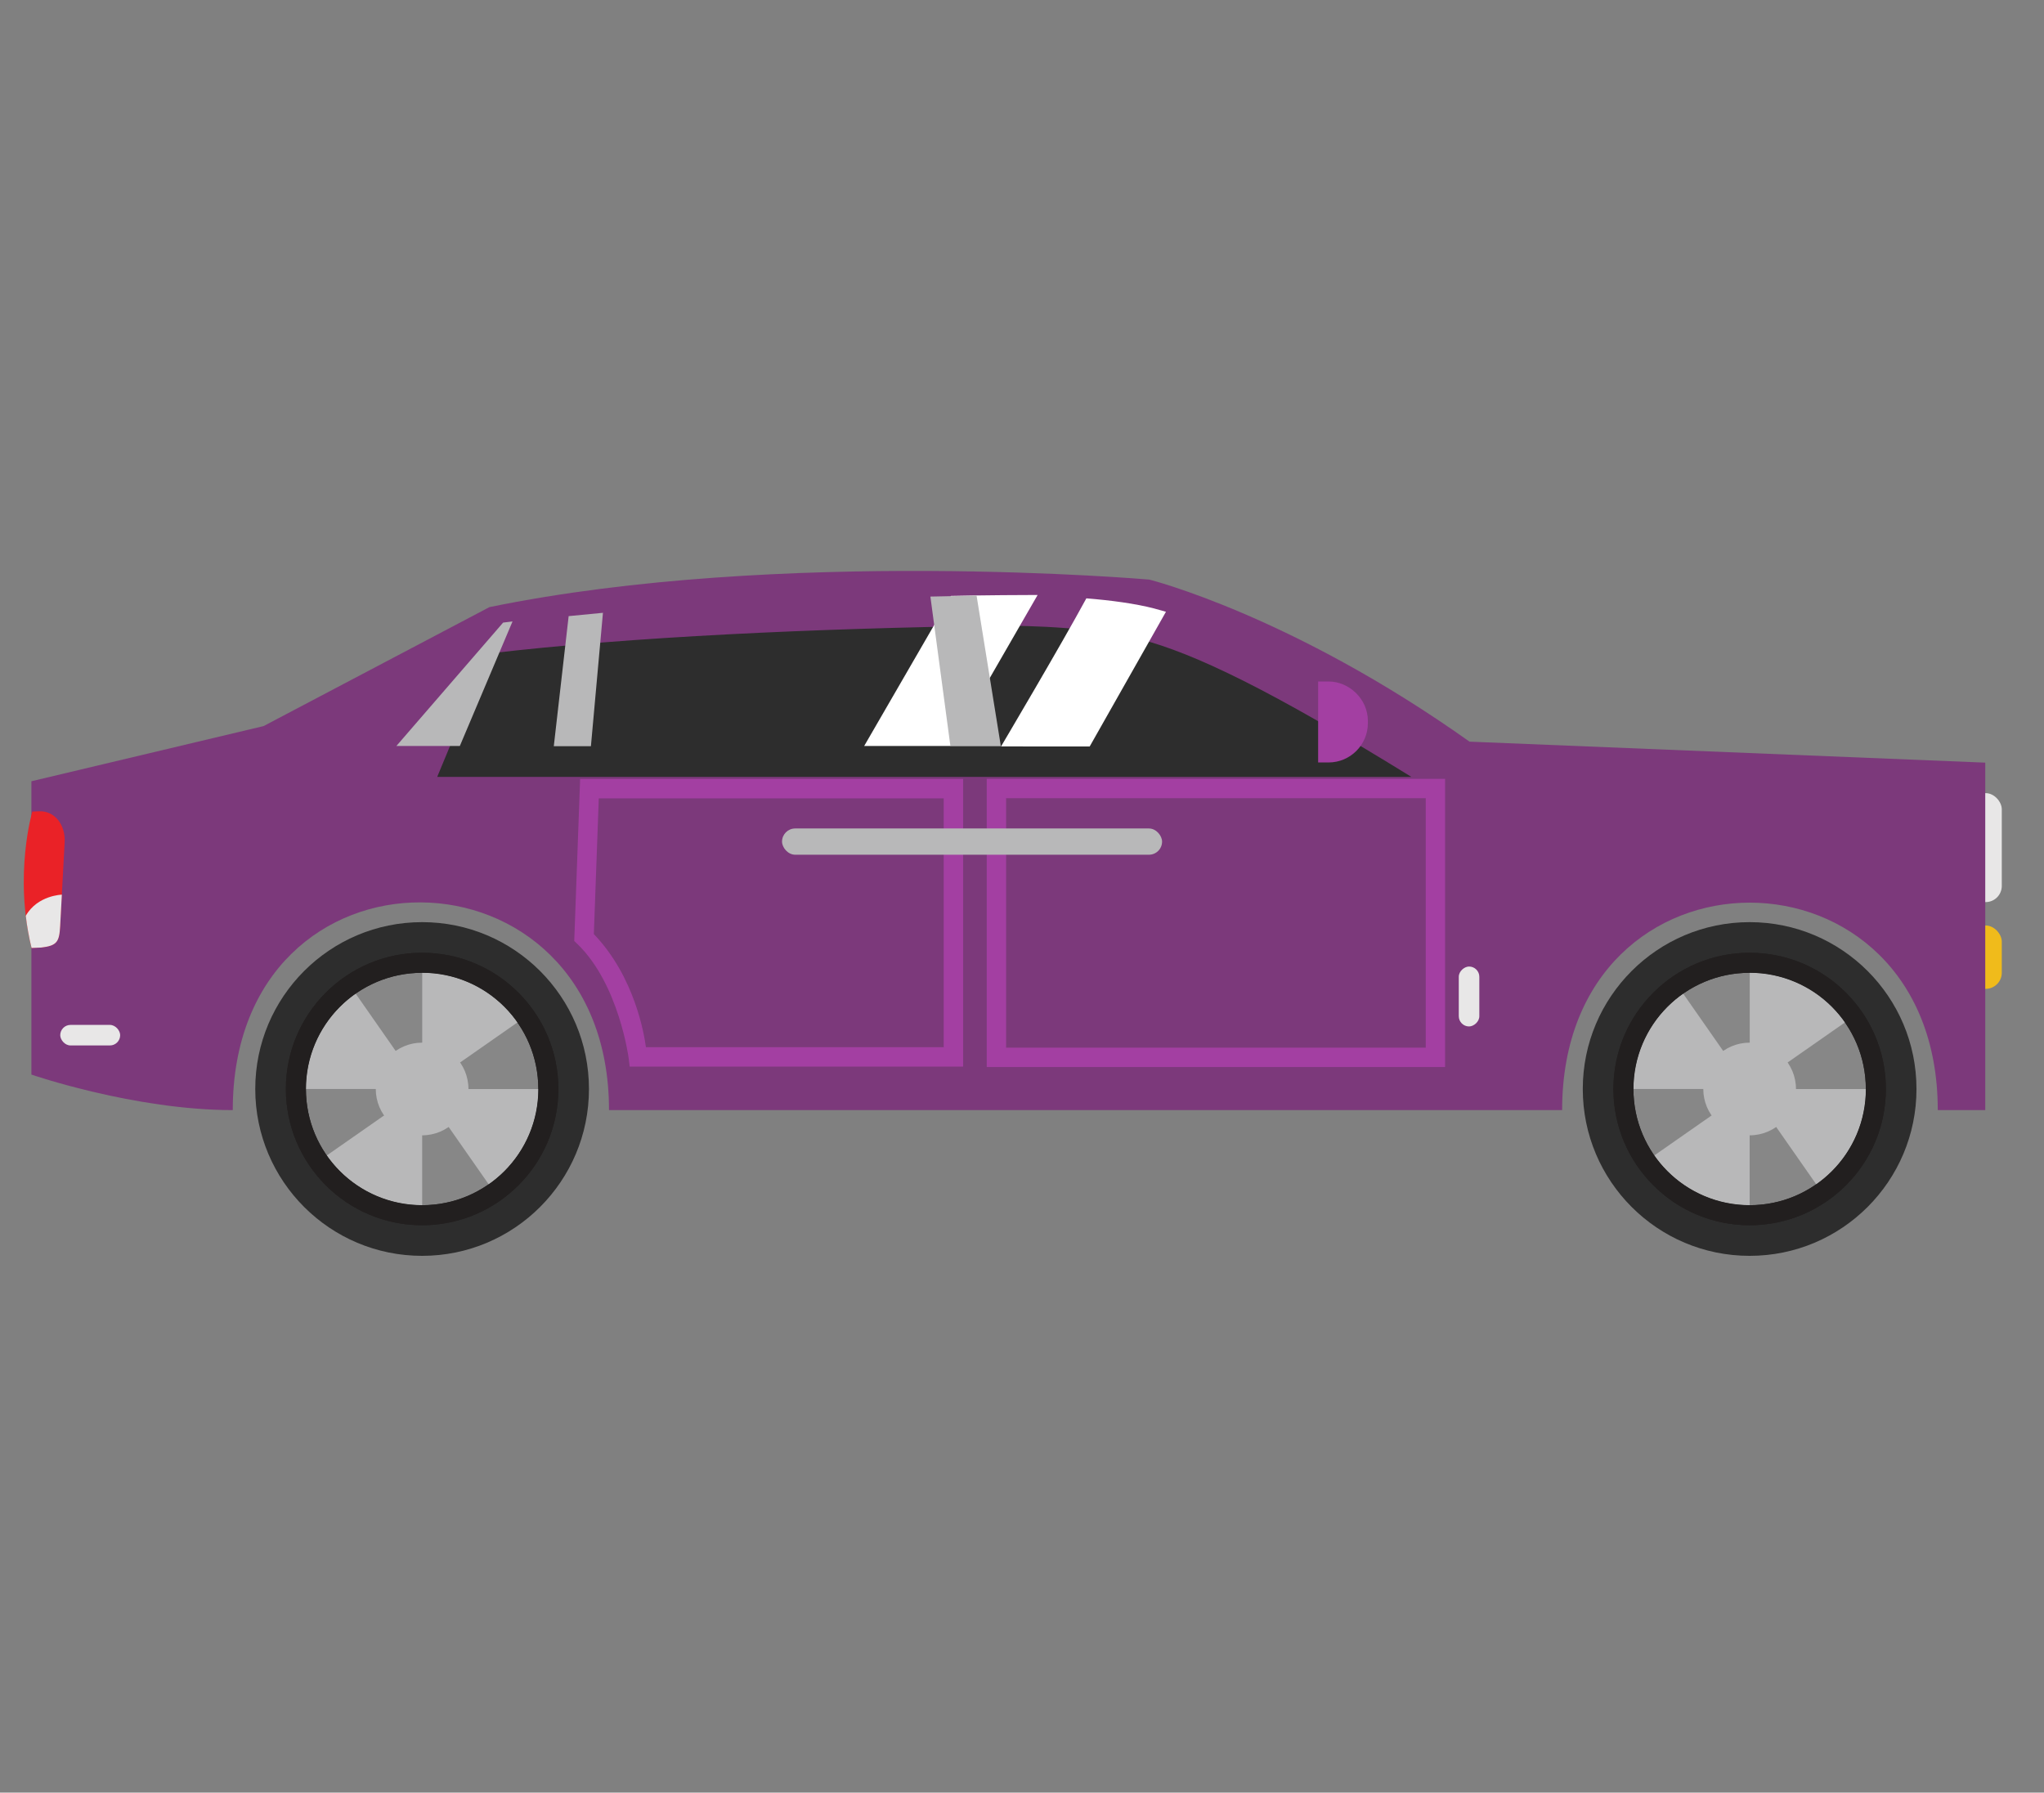<?xml version="1.0" encoding="UTF-8" standalone="no"?>
<svg
   xmlns:dc="http://purl.org/dc/elements/1.1/"
   xmlns:cc="http://creativecommons.org/ns#"
   xmlns:rdf="http://www.w3.org/1999/02/22-rdf-syntax-ns#"
   xmlns:svg="http://www.w3.org/2000/svg"
   xmlns="http://www.w3.org/2000/svg"
   height="174.933"
   width="199.467"
   viewBox="0 0 187 164"
   id="svg8809"
   version="1.1">
  <rect x="0" y="0" width="187" height="164" fill="#808080" stroke="none"/>
  <defs
     id="defs8811">
    <clipPath
       clipPathUnits="userSpaceOnUse"
       id="clipPath9817">
      <ellipse
         ry="13.088"
         rx="12.762"
         style="color:#000000;clip-rule:nonzero;display:inline;overflow:visible;visibility:visible;opacity:1;isolation:auto;mix-blend-mode:normal;color-interpolation:sRGB;color-interpolation-filters:linearRGB;solid-color:#000000;solid-opacity:1;fill:#ffffff;fill-opacity:1;fill-rule:nonzero;stroke:none;stroke-width:2;stroke-linecap:round;stroke-linejoin:miter;stroke-miterlimit:4;stroke-dasharray:none;stroke-dashoffset:0;stroke-opacity:1;marker:none;color-rendering:auto;image-rendering:auto;shape-rendering:auto;text-rendering:auto;enable-background:accumulate"
         id="ellipse9819"
         cx="-525.889"
         cy="345.247"
         transform="matrix(0,1,1,0,0,0)" />
    </clipPath>
    <clipPath
       clipPathUnits="userSpaceOnUse"
       id="clipPath9708">
      <path
         style="color:#000000;clip-rule:nonzero;display:inline;overflow:visible;visibility:visible;opacity:1;isolation:auto;mix-blend-mode:normal;color-interpolation:sRGB;color-interpolation-filters:linearRGB;solid-color:#000000;solid-opacity:1;fill:#ffffff;fill-opacity:1;fill-rule:nonzero;stroke:none;stroke-width:2;stroke-linecap:round;stroke-linejoin:miter;stroke-miterlimit:4;stroke-dasharray:none;stroke-dashoffset:0;stroke-opacity:1;marker:none;color-rendering:auto;image-rendering:auto;shape-rendering:auto;text-rendering:auto;enable-background:accumulate"
         d="m -2327.51,929.574 c 2.593,7.134 0.14,15.055 -6.972,19.905 -5.126,3.496 -11.167,5.977 -17.319,5.026 l 0.647,-8.688 8.23,-22.472 c 2.434,-5.498 11.12,-0.5 11.12,-0.5 2,2.061 3.429,4.351 4.293,6.729 z"
         id="path9710" />
    </clipPath>
    <clipPath
       clipPathUnits="userSpaceOnUse"
       id="clipPath9618">
      <ellipse
         transform="matrix(-0.725,-0.689,0.59,-0.807,0,0)"
         ry="14.171"
         rx="13.23"
         style="color:#000000;clip-rule:nonzero;display:inline;overflow:visible;visibility:visible;opacity:1;isolation:auto;mix-blend-mode:normal;color-interpolation:sRGB;color-interpolation-filters:linearRGB;solid-color:#000000;solid-opacity:1;fill:#ffffff;fill-opacity:1;fill-rule:nonzero;stroke:none;stroke-width:2;stroke-linecap:round;stroke-linejoin:miter;stroke-miterlimit:4;stroke-dasharray:none;stroke-dashoffset:0;stroke-opacity:1;marker:none;color-rendering:auto;image-rendering:auto;shape-rendering:auto;text-rendering:auto;enable-background:accumulate"
         id="ellipse9620"
         cx="33.025"
         cy="626.371" />
    </clipPath>
    <clipPath
       clipPathUnits="userSpaceOnUse"
       id="clipPath9708-2">
      <path
         style="color:#000000;clip-rule:nonzero;display:inline;overflow:visible;visibility:visible;opacity:1;isolation:auto;mix-blend-mode:normal;color-interpolation:sRGB;color-interpolation-filters:linearRGB;solid-color:#000000;solid-opacity:1;fill:#ffffff;fill-opacity:1;fill-rule:nonzero;stroke:none;stroke-width:2;stroke-linecap:round;stroke-linejoin:miter;stroke-miterlimit:4;stroke-dasharray:none;stroke-dashoffset:0;stroke-opacity:1;marker:none;color-rendering:auto;image-rendering:auto;shape-rendering:auto;text-rendering:auto;enable-background:accumulate"
         d="m -2327.51,929.574 c 2.593,7.134 0.14,15.055 -6.972,19.905 -5.126,3.496 -11.167,5.977 -17.319,5.026 l 0.647,-8.688 8.23,-22.472 c 2.434,-5.498 11.12,-0.5 11.12,-0.5 2,2.061 3.429,4.351 4.293,6.729 z"
         id="path9710-2" />
    </clipPath>
  </defs>
  <g
     transform="matrix(0.63,0,0,0.63,-1563.181,3094.99)"
     id="g16355"
     style="display:inline">
    <g
       style="display:inline;fill:#dddddc;fill-opacity:1;stroke:none"
       transform="matrix(1.781,0,0,1.781,2455.897,-4931.532)"
       id="g15333">
      <g
         style="display:inline;fill:#dddddc;fill-opacity:1;stroke:none"
         id="g15838"
         transform="translate(-0.164,-2.106)">
        <rect
           ry="1.316"
           y="77.36"
           x="174.982"
           height="8.884"
           width="2.632"
           id="rect15832"
           style="opacity:1;vector-effect:none;fill:#e8e7e7;fill-opacity:1;stroke:none;stroke-width:1;stroke-linecap:butt;stroke-linejoin:miter;stroke-miterlimit:4;stroke-dasharray:none;stroke-dashoffset:0;stroke-opacity:1" />
        <rect
           rx="1.316"
           style="opacity:1;vector-effect:none;fill:#f0bb1b;fill-opacity:1;stroke:none;stroke-width:0.763;stroke-linecap:butt;stroke-linejoin:miter;stroke-miterlimit:4;stroke-dasharray:none;stroke-dashoffset:0;stroke-opacity:1"
           id="rect15834"
           width="2.632"
           height="5.166"
           x="174.982"
           y="88.152"
           ry="1.316" />
      </g>
      <path
         class="st3"
         d="M 134.051,71.056 C 119.547,60.747 107.942,57.842 107.942,57.842 c 0,0 -30.116,-2.625 -53.807,2.245 L 35.718,69.788 16.79,74.285 v 23.917 c 0,0 8.394,2.897 16.419,2.897 0,-22.765 30.677,-22.4 30.677,0 h 77.716 c 0,-22.591 30.628,-22.518 30.628,0 h 3.872 V 72.767 Z"
         id="path15254"
         style="fill:#7c397b;fill-opacity:1" />
      <path
         style="display:inline;fill:#2d2d2d;fill-opacity:1;stroke:none;stroke-width:1.308"
         d="m 2802.705,-5476.842 c -27.105,0.42 -55.841,1.672 -78.051,4.305 l -7.93,19.113 h 151.004 c -21.775,-13.445 -33.617,-19.16 -42.174,-21.373 -6.496,-1.68 -16.364,-2.145 -22.85,-2.045 z"
         transform="matrix(0.526,0,0,0.526,-1379.118,2942.428)"
         id="path15460" />
      <g
         transform="matrix(1.054,0,0,0.936,-0.311,2.692)"
         id="g15264">
        <path
           class="st1"
           d="m 52.717,62.667 0.727,-0.1 -4.075,10.848 h -4.909 z"
           id="path15335"
           style="fill:#b8b8b9;fill-opacity:1;stroke-width:0.649" />
        <g
           style="display:inline;fill:#dddddc;fill-opacity:1;stroke:none"
           transform="matrix(0.888,0.073,0,1,10.561,-5.481)"
           id="g15272">
          <path
             style="fill:#ffffff;fill-opacity:1"
             id="path16241"
             d="m 104.22,59.317 c -1.697,-0.316 -3.803,-0.44 -5.938,-0.456 -2.2,4.223 -7.432,13.443 -7.432,13.443 l 7.723,-0.56 6.644,-12.22 c -0.341,-0.077 -0.673,-0.145 -0.996,-0.205 z"
             class="st1" />
        </g>
        <path
           class="st1"
           d="m 87.367,60.341 c 0,0 2.728,-0.071 6.699,-0.08 l -6.732,13.153 H 80.649 Z"
           id="path16239"
           style="opacity:1;vector-effect:none;fill:#ffffff;fill-opacity:1;stroke:none;stroke-width:0.942;stroke-linecap:butt;stroke-linejoin:miter;stroke-miterlimit:4;stroke-dasharray:none;stroke-dashoffset:0;stroke-opacity:1" />
      </g>
      <g
         id="g15274" />
      <path
         class="st6"
         d="m 122.552,66.151 h -0.845 v 6.602 h 0.845 c 1.774,0 3.211,-1.436 3.211,-3.211 v -0.181 c 0,-1.774 -1.521,-3.211 -3.211,-3.211 z"
         id="path15280"
         style="fill:#a33fa2;fill-opacity:1;stroke-width:0.845" />
      <g
         transform="rotate(-2.995,80.946,318.819)"
         id="g15292">
        <path
           style="fill:#ea2227;fill-opacity:1"
           id="path15288"
           d="m 29.599,73.74 0.552,0.006 c 1.3,0.015 2.098,1.247 1.951,2.625 l -0.724,6.805 c -0.138,1.293 -0.34,1.589 -1.641,1.674 l -0.781,-0.009 c -1.149,-6.035 0.643,-11.102 0.643,-11.102 z"
           class="st8" />
        <path
           class="st8"
           d="m 31.65,80.631 -0.271,2.545 c -0.138,1.293 -0.34,1.589 -1.641,1.674 l -0.781,-0.009 c -0.173,-0.907 -0.279,-1.793 -0.335,-2.642 1.04,-1.624 3.028,-1.568 3.028,-1.568 z"
           id="path15290"
           style="fill:#e8e7e7;fill-opacity:1" />
      </g>
      <path
         id="path15294"
         d="m 61.531,74.098 -0.48,13.209 0.254,0.244 c 3.391,3.27 4.182,9.301 4.182,9.301 l 0.084,0.697 h 27.188 V 74.098 H 91.969 Z m 1.521,1.58 h 28.125 V 95.969 h -24.281 c -0.133,-0.996 -0.896,-5.734 -4.246,-9.221 z"
         style="color:#000000;font-style:normal;font-variant:normal;font-weight:normal;font-stretch:normal;font-size:medium;line-height:normal;font-family:sans-serif;font-variant-ligatures:normal;font-variant-position:normal;font-variant-caps:normal;font-variant-numeric:normal;font-variant-alternates:normal;font-feature-settings:normal;text-indent:0;text-align:start;text-decoration:none;text-decoration-line:none;text-decoration-style:solid;text-decoration-color:#000000;letter-spacing:normal;word-spacing:normal;text-transform:none;writing-mode:lr-tb;direction:ltr;text-orientation:mixed;dominant-baseline:auto;baseline-shift:baseline;text-anchor:start;white-space:normal;shape-padding:0;clip-rule:nonzero;display:inline;overflow:visible;visibility:visible;opacity:1;isolation:auto;mix-blend-mode:normal;color-interpolation:sRGB;color-interpolation-filters:linearRGB;solid-color:#000000;solid-opacity:1;vector-effect:none;fill:#a33fa2;fill-opacity:1;fill-rule:nonzero;stroke:none;stroke-width:1.579;stroke-linecap:butt;stroke-linejoin:miter;stroke-miterlimit:4;stroke-dasharray:none;stroke-dashoffset:0;stroke-opacity:1;color-rendering:auto;image-rendering:auto;shape-rendering:auto;text-rendering:auto;enable-background:accumulate" />
      <g
         transform="matrix(1.183,0,0,1.183,7.477,-20.224)"
         id="g15331">
        <circle
           style="fill:#2d2d2d"
           id="circle15315"
           r="11.5"
           cy="101.1"
           cx="126.3"
           class="st4" />
        <circle
           style="fill:#878787;fill-opacity:1;stroke:#221f1f;stroke-width:1.381;stroke-miterlimit:10"
           id="circle15317"
           r="8.7"
           cy="101.1"
           cx="126.3"
           class="st5" />
        <g
           id="g15323"
           transform="matrix(1.112,0,0,1.112,-14.141,-11.32)">
          <path
             style="fill:#b8b8b9;fill-opacity:1;stroke:none;stroke-width:1.143;stroke-miterlimit:10"
             d="m 133.503,101.1 a 7.203,7.203 0 0 1 -3.079,5.906 L 126.3,101.1 Z"
             id="path15319" />
          <path
             id="path15321"
             d="m 119.101,101.096 a 7.203,7.203 0 0 1 3.079,-5.906 l 4.123,5.906 z"
             style="fill:#b8b8b9;fill-opacity:1;stroke:none;stroke-width:1.143;stroke-miterlimit:10" />
        </g>
        <g
           transform="matrix(0,-1.112,1.112,0,13.884,241.541)"
           id="g15329">
          <path
             id="path15325"
             d="m 133.503,101.1 a 7.203,7.203 0 0 1 -3.079,5.906 L 126.3,101.1 Z"
             style="fill:#b8b8b9;fill-opacity:1;stroke:none;stroke-width:1.143;stroke-miterlimit:10" />
          <path
             style="fill:#b8b8b9;fill-opacity:1;stroke:none;stroke-width:1.143;stroke-miterlimit:10"
             d="m 119.101,101.096 a 7.203,7.203 0 0 1 3.079,-5.906 l 4.123,5.906 z"
             id="path15327" />
        </g>
        <circle
           class="st5"
           cx="126.3"
           cy="101.1"
           r="3.194"
           id="circle15421"
           style="fill:#b8b8b9;fill-opacity:1;stroke:none;stroke-width:0.507;stroke-miterlimit:10" />
        <path
           id="circle1429"
           d="m 126.301,91.709 c -5.178,0 -9.391,4.212 -9.391,9.391 0,5.178 4.212,9.391 9.391,9.391 5.178,0 9.391,-4.212 9.391,-9.391 0,-5.178 -4.212,-9.391 -9.391,-9.391 z m 0,1.381 c 4.432,0 8.01,3.578 8.01,8.01 0,4.432 -3.578,8.01 -8.01,8.01 -4.432,0 -8.01,-3.578 -8.01,-8.01 0,-4.432 3.578,-8.01 8.01,-8.01 z"
           style="color:#000000;font-style:normal;font-variant:normal;font-weight:normal;font-stretch:normal;font-size:medium;line-height:normal;font-family:sans-serif;font-variant-ligatures:normal;font-variant-position:normal;font-variant-caps:normal;font-variant-numeric:normal;font-variant-alternates:normal;font-feature-settings:normal;text-indent:0;text-align:start;text-decoration:none;text-decoration-line:none;text-decoration-style:solid;text-decoration-color:#000000;letter-spacing:normal;word-spacing:normal;text-transform:none;writing-mode:lr-tb;direction:ltr;text-orientation:mixed;dominant-baseline:auto;baseline-shift:baseline;text-anchor:start;white-space:normal;shape-padding:0;clip-rule:nonzero;display:inline;overflow:visible;visibility:visible;opacity:1;isolation:auto;mix-blend-mode:normal;color-interpolation:sRGB;color-interpolation-filters:linearRGB;solid-color:#000000;solid-opacity:1;vector-effect:none;fill:#221f1f;fill-opacity:1;fill-rule:nonzero;stroke:none;stroke-width:1.381;stroke-linecap:butt;stroke-linejoin:miter;stroke-miterlimit:10;stroke-dasharray:none;stroke-dashoffset:0;stroke-opacity:1;color-rendering:auto;image-rendering:auto;shape-rendering:auto;text-rendering:auto;enable-background:accumulate" />
      </g>
      <g
         id="g15441"
         transform="matrix(1.183,0,0,1.183,-100.766,-20.224)">
        <circle
           class="st4"
           cx="126.3"
           cy="101.1"
           r="11.5"
           id="circle15423"
           style="fill:#2d2d2d" />
        <circle
           class="st5"
           cx="126.3"
           cy="101.1"
           r="8.7"
           id="circle15425"
           style="fill:#878787;fill-opacity:1;stroke:#221f1f;stroke-width:1.381;stroke-miterlimit:10" />
        <g
           transform="matrix(1.112,0,0,1.112,-14.141,-11.32)"
           id="g15431">
          <path
             id="path15427"
             d="m 133.503,101.1 a 7.203,7.203 0 0 1 -3.079,5.906 L 126.3,101.1 Z"
             style="fill:#b8b8b9;fill-opacity:1;stroke:none;stroke-width:1.143;stroke-miterlimit:10" />
          <path
             style="fill:#b8b8b9;fill-opacity:1;stroke:none;stroke-width:1.143;stroke-miterlimit:10"
             d="m 119.101,101.096 a 7.203,7.203 0 0 1 3.079,-5.906 l 4.123,5.906 z"
             id="path15429" />
        </g>
        <g
           id="g15437"
           transform="matrix(0,-1.112,1.112,0,13.884,241.541)">
          <path
             style="fill:#b8b8b9;fill-opacity:1;stroke:none;stroke-width:1.143;stroke-miterlimit:10"
             d="m 133.503,101.1 a 7.203,7.203 0 0 1 -3.079,5.906 L 126.3,101.1 Z"
             id="path15433" />
          <path
             id="path15435"
             d="m 119.101,101.096 a 7.203,7.203 0 0 1 3.079,-5.906 l 4.123,5.906 z"
             style="fill:#b8b8b9;fill-opacity:1;stroke:none;stroke-width:1.143;stroke-miterlimit:10" />
        </g>
        <circle
           style="fill:#b8b8b9;fill-opacity:1;stroke:none;stroke-width:0.507;stroke-miterlimit:10"
           id="circle15439"
           r="3.194"
           cy="101.1"
           cx="126.3"
           class="st5" />
        <path
           id="circle1425"
           d="m 126.301,91.709 c -5.178,0 -9.391,4.212 -9.391,9.391 0,5.178 4.212,9.391 9.391,9.391 5.178,0 9.391,-4.212 9.391,-9.391 0,-5.178 -4.212,-9.391 -9.391,-9.391 z m 0,1.381 c 4.432,0 8.01,3.578 8.01,8.01 0,4.432 -3.578,8.01 -8.01,8.01 -4.432,0 -8.01,-3.578 -8.01,-8.01 0,-4.432 3.578,-8.01 8.01,-8.01 z"
           style="color:#000000;font-style:normal;font-variant:normal;font-weight:normal;font-stretch:normal;font-size:medium;line-height:normal;font-family:sans-serif;font-variant-ligatures:normal;font-variant-position:normal;font-variant-caps:normal;font-variant-numeric:normal;font-variant-alternates:normal;font-feature-settings:normal;text-indent:0;text-align:start;text-decoration:none;text-decoration-line:none;text-decoration-style:solid;text-decoration-color:#000000;letter-spacing:normal;word-spacing:normal;text-transform:none;writing-mode:lr-tb;direction:ltr;text-orientation:mixed;dominant-baseline:auto;baseline-shift:baseline;text-anchor:start;white-space:normal;shape-padding:0;clip-rule:nonzero;display:inline;overflow:visible;visibility:visible;opacity:1;isolation:auto;mix-blend-mode:normal;color-interpolation:sRGB;color-interpolation-filters:linearRGB;solid-color:#000000;solid-opacity:1;vector-effect:none;fill:#221f1f;fill-opacity:1;fill-rule:nonzero;stroke:none;stroke-width:1.381;stroke-linecap:butt;stroke-linejoin:miter;stroke-miterlimit:10;stroke-dasharray:none;stroke-dashoffset:0;stroke-opacity:1;color-rendering:auto;image-rendering:auto;shape-rendering:auto;text-rendering:auto;enable-background:accumulate" />
      </g>
      <rect
         style="opacity:1;vector-effect:none;fill:#e8e7e7;fill-opacity:1;stroke:none;stroke-width:1;stroke-linecap:butt;stroke-linejoin:miter;stroke-miterlimit:4;stroke-dasharray:none;stroke-dashoffset:0;stroke-opacity:1"
         id="rect15815"
         width="4.886"
         height="1.675"
         x="19.141"
         y="94.152"
         ry="0.838" />
    </g>
    <path
       id="rect15337"
       d="m 2624.532,-4799.58 2e-4,1.408 0,40.443 h 66.562 l -0,-41.852 z m 2.813,2.814 h 60.938 l 0,36.225 h -60.938 z"
       style="color:#000000;font-style:normal;font-variant:normal;font-weight:normal;font-stretch:normal;font-size:medium;line-height:normal;font-family:sans-serif;font-variant-ligatures:normal;font-variant-position:normal;font-variant-caps:normal;font-variant-numeric:normal;font-variant-alternates:normal;font-feature-settings:normal;text-indent:0;text-align:start;text-decoration:none;text-decoration-line:none;text-decoration-style:solid;text-decoration-color:#000000;letter-spacing:normal;word-spacing:normal;text-transform:none;writing-mode:lr-tb;direction:ltr;text-orientation:mixed;dominant-baseline:auto;baseline-shift:baseline;text-anchor:start;white-space:normal;shape-padding:0;clip-rule:nonzero;display:inline;overflow:visible;visibility:visible;opacity:1;isolation:auto;mix-blend-mode:normal;color-interpolation:sRGB;color-interpolation-filters:linearRGB;solid-color:#000000;solid-opacity:1;vector-effect:none;fill:#a33fa2;fill-opacity:1;fill-rule:nonzero;stroke:none;stroke-width:2.813;stroke-linecap:butt;stroke-linejoin:miter;stroke-miterlimit:4;stroke-dasharray:none;stroke-dashoffset:0;stroke-opacity:1;color-rendering:auto;image-rendering:auto;shape-rendering:auto;text-rendering:auto;enable-background:accumulate" />
    <rect
       style="display:inline;opacity:1;vector-effect:none;fill:#b8b8b9;fill-opacity:1;stroke:none;stroke-width:0.86;stroke-linecap:butt;stroke-linejoin:miter;stroke-miterlimit:4;stroke-dasharray:none;stroke-dashoffset:0;stroke-opacity:1"
       id="rect15443"
       width="55.187"
       height="3.812"
       x="2594.806"
       y="-4792.373"
       ry="1.906" />
    <rect
       style="display:inline;opacity:1;vector-effect:none;fill:#e8e7e7;fill-opacity:1;stroke:none;stroke-width:1.781;stroke-linecap:butt;stroke-linejoin:miter;stroke-miterlimit:4;stroke-dasharray:none;stroke-dashoffset:0;stroke-opacity:1"
       id="rect15815-9"
       width="8.701"
       height="2.983"
       x="-4772.325"
       y="-2696.065"
       ry="1.492"
       transform="rotate(90)" />
    <path
       style="fill:#b8b8b9;fill-opacity:1;stroke:none;stroke-width:0.938px;stroke-linecap:butt;stroke-linejoin:miter;stroke-opacity:1"
       d="m 2561.66,-4804.318 2.158,-18.891 4.98,-0.483 -1.747,19.374 z"
       id="path16291" />
    <path
       style="fill:#b8b8b9;fill-opacity:1;stroke:none;stroke-width:0.938px;stroke-linecap:butt;stroke-linejoin:miter;stroke-opacity:1"
       d="m 2619.258,-4804.318 -2.909,-21.731 6.707,-0.139 3.526,21.87 z"
       id="path16294" />
  </g>
</svg>
